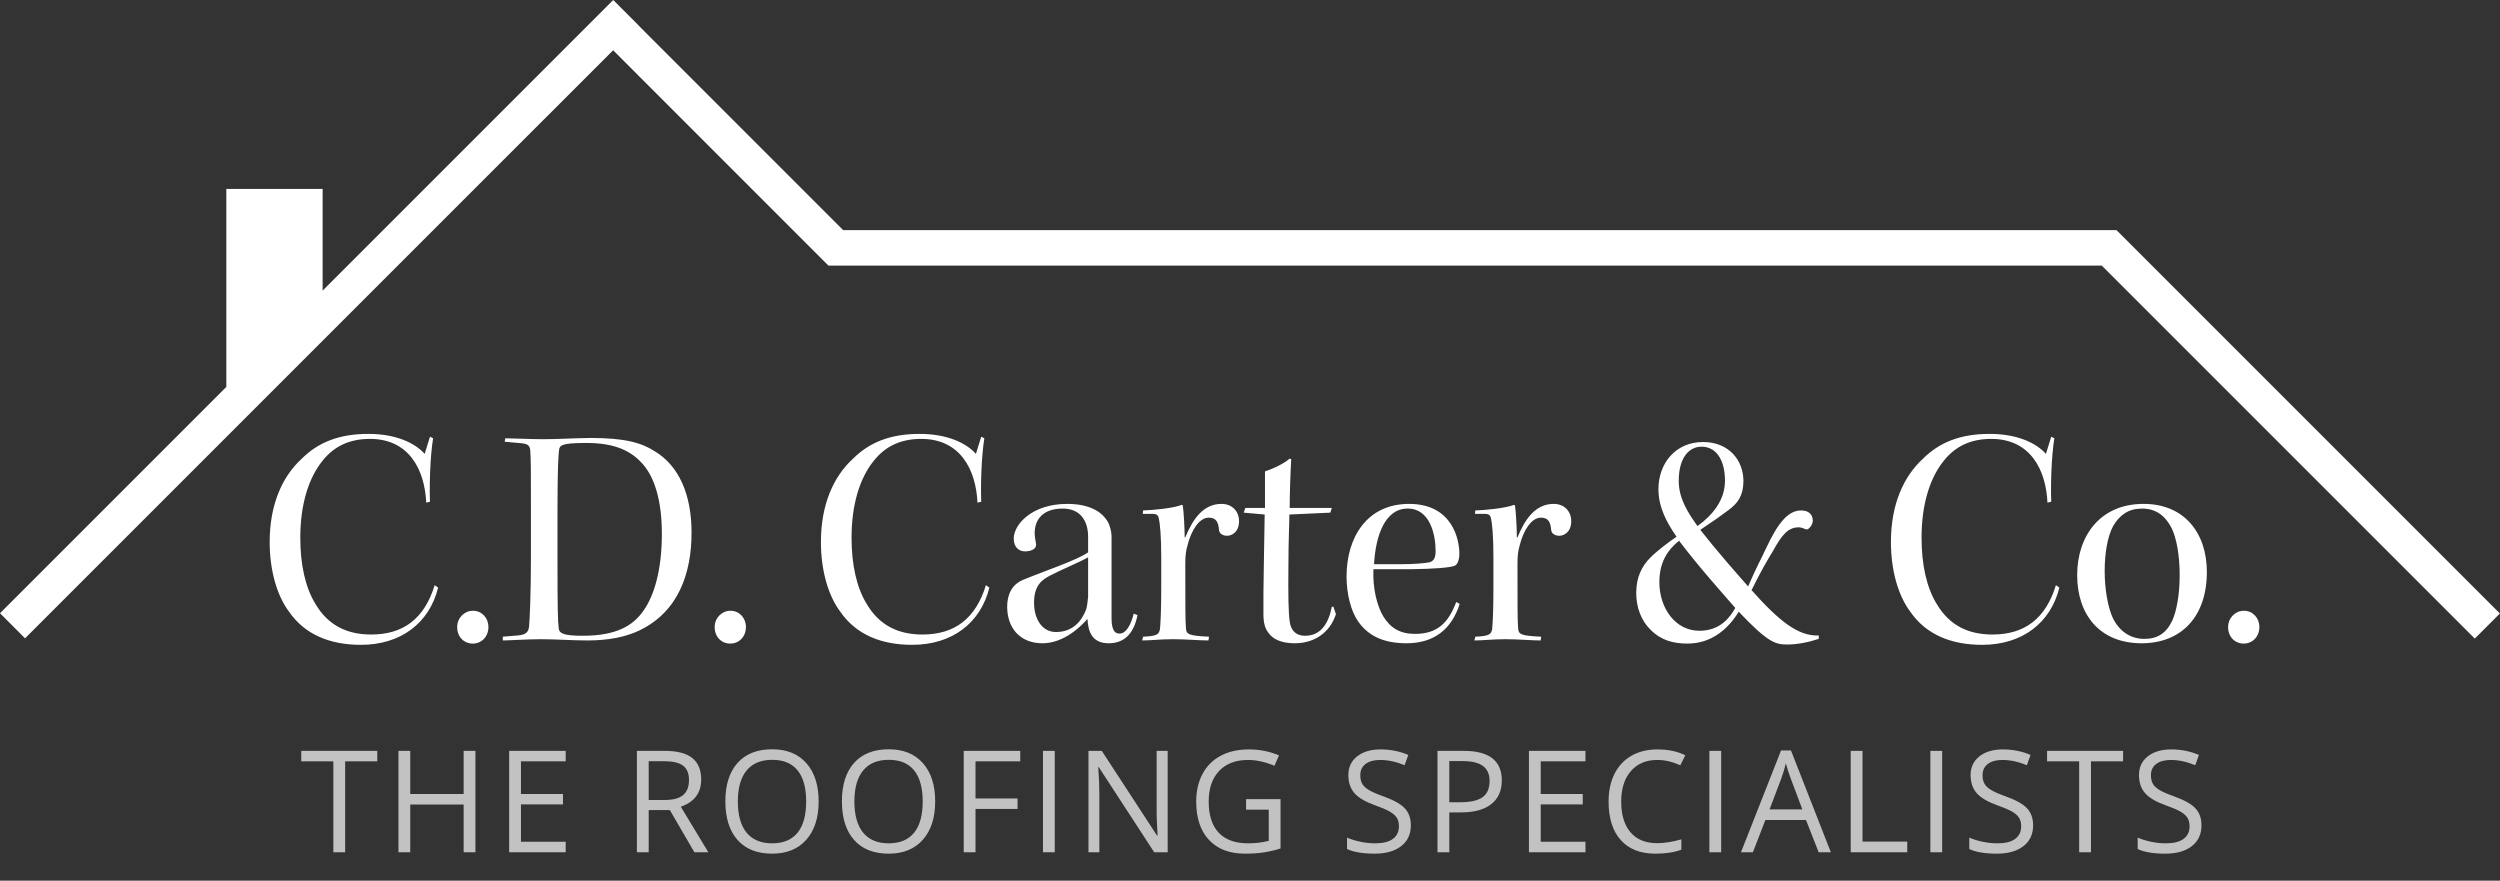 <svg width="176px" height="62px" viewBox="0 0 176 62" version="1.1" xmlns="http://www.w3.org/2000/svg" xmlns:xlink="http://www.w3.org/1999/xlink">
    <rect x="0" y="0" width="176" height="62" fill="#333333" stroke="none"/>
    <g id="cdcarterlogo" stroke="none" stroke-width="1" fill="none" fill-rule="evenodd">
        <g id="logotypegroup" fill="#FFFFFF" fill-rule="nonzero">
            <path d="M30.271,35.32 L30.007,35.386 C29.897,33.032 28.775,30.898 26.047,30.898 C24.617,30.898 23.539,31.404 22.725,32.416 C21.713,33.648 21.141,35.54 21.141,37.85 C21.141,39.742 21.493,41.37 22.219,42.536 C23.121,44.054 24.463,44.67 26.135,44.67 C28.379,44.67 29.875,43.57 30.601,41.194 L30.843,41.37 C30.227,43.856 28.225,45.396 25.409,45.396 C23.253,45.396 21.471,44.692 20.349,43.064 C19.469,41.898 18.985,40.094 18.985,38.158 C18.985,35.496 19.887,33.538 21.229,32.306 C22.395,31.14 23.869,30.546 25.937,30.546 C27.873,30.546 29.215,31.184 29.897,31.954 L30.271,30.744 L30.491,30.854 C30.271,32.196 30.227,34.286 30.271,35.32 Z M33.285,42.998 L33.307,42.998 C33.923,42.998 34.385,43.504 34.385,44.142 C34.385,44.824 33.901,45.308 33.285,45.308 C32.669,45.308 32.185,44.846 32.185,44.142 C32.185,43.504 32.691,42.998 33.285,42.998 Z M37.377,39.214 L37.377,35.694 C37.377,33.428 37.377,32.328 37.333,31.756 C37.311,31.36 37.157,31.25 36.717,31.206 L35.529,31.096 L35.573,30.854 C36.035,30.854 37.311,30.92 38.235,30.92 C39.203,30.92 40.259,30.854 41.579,30.832 C44.043,30.832 45.187,31.184 46.111,31.778 C47.805,32.812 48.685,34.814 48.685,37.498 C48.685,40.358 47.761,43.064 45.011,44.384 C44.043,44.846 42.833,45.088 41.359,45.088 C40.259,45.088 39.181,45 38.081,45 C37.157,45 35.793,45.088 35.397,45.088 L35.397,44.824 L36.453,44.736 C37.025,44.692 37.201,44.494 37.245,44.12 C37.289,43.636 37.377,41.92 37.377,39.214 Z M39.247,35.958 L39.247,39.302 C39.247,42.822 39.269,43.746 39.335,44.252 C39.379,44.604 39.731,44.758 41.007,44.758 C43.427,44.758 44.571,44.032 45.297,42.998 C46.045,41.942 46.595,40.16 46.595,37.586 C46.595,35.21 46.067,33.626 45.297,32.724 C44.439,31.712 43.251,31.184 41.271,31.184 C39.489,31.184 39.401,31.36 39.357,31.69 C39.313,31.998 39.247,32.944 39.247,35.958 Z M51.413,42.998 L51.435,42.998 C52.051,42.998 52.513,43.504 52.513,44.142 C52.513,44.824 52.029,45.308 51.413,45.308 C50.797,45.308 50.313,44.846 50.313,44.142 C50.313,43.504 50.819,42.998 51.413,42.998 Z M69.079,35.32 L68.815,35.386 C68.705,33.032 67.583,30.898 64.855,30.898 C63.425,30.898 62.347,31.404 61.533,32.416 C60.521,33.648 59.949,35.54 59.949,37.85 C59.949,39.742 60.301,41.37 61.027,42.536 C61.929,44.054 63.271,44.67 64.943,44.67 C67.187,44.67 68.683,43.57 69.409,41.194 L69.651,41.37 C69.035,43.856 67.033,45.396 64.217,45.396 C62.061,45.396 60.279,44.692 59.157,43.064 C58.277,41.898 57.793,40.094 57.793,38.158 C57.793,35.496 58.695,33.538 60.037,32.306 C61.203,31.14 62.677,30.546 64.745,30.546 C66.681,30.546 68.023,31.184 68.705,31.954 L69.079,30.744 L69.299,30.854 C69.079,32.196 69.035,34.286 69.079,35.32 Z M76.603,38.884 L76.603,37.784 C76.603,36.75 76.119,35.804 74.821,35.804 C73.413,35.804 72.841,36.574 72.841,37.542 C72.841,37.806 72.907,38.07 72.929,38.246 C72.973,38.422 72.885,38.576 72.797,38.642 C72.621,38.774 72.379,38.818 72.159,38.818 C71.741,38.818 71.367,38.532 71.367,37.916 C71.367,36.926 72.643,35.474 75.129,35.474 C76.911,35.474 77.637,36.178 77.945,36.662 C78.121,36.926 78.253,37.388 78.253,37.784 L78.253,43.504 C78.253,44.472 78.539,44.604 78.825,44.604 C79.265,44.604 79.617,44.01 79.815,43.196 L80.079,43.306 C79.815,44.648 79.111,45.286 78.055,45.286 C76.911,45.286 76.603,44.516 76.559,43.57 C75.569,44.692 74.447,45.286 73.391,45.286 C71.785,45.286 70.905,44.186 70.905,42.712 C70.905,41.898 71.213,41.15 72.027,40.82 C73.567,40.182 75.833,39.434 76.603,38.884 Z M72.797,42.426 L72.797,42.448 C72.797,43.548 73.347,44.494 74.337,44.494 C75.547,44.494 76.163,43.702 76.471,42.888 C76.537,42.668 76.581,42.25 76.603,42.008 L76.603,39.236 C75.987,39.588 74.689,40.116 73.897,40.534 C73.369,40.82 72.797,41.194 72.797,42.426 Z M81.751,41.37 L81.751,39.214 C81.751,37.74 81.663,36.838 81.575,36.464 C81.531,36.288 81.443,36.178 81.157,36.178 L80.453,36.178 L80.475,35.936 C81.157,35.914 82.609,35.782 83.203,35.54 L83.269,35.584 C83.335,36.002 83.401,37.256 83.401,37.828 L83.445,37.828 C83.973,36.552 84.699,35.474 85.997,35.474 C86.767,35.474 87.229,36.024 87.229,36.684 C87.229,37.498 86.679,37.718 86.393,37.718 C86.107,37.718 85.865,37.586 85.821,37.344 C85.777,36.794 85.645,36.442 85.095,36.442 C84.435,36.442 83.863,37.322 83.599,38.4 C83.489,38.774 83.445,39.104 83.445,39.676 C83.445,42.646 83.445,43.614 83.489,44.208 C83.511,44.648 83.643,44.758 85.117,44.824 L85.073,45.088 C84.457,45.088 83.467,45 82.587,45 C81.663,45 81.047,45.088 80.409,45.088 L80.475,44.824 C81.443,44.78 81.597,44.67 81.663,44.274 C81.707,43.812 81.751,42.866 81.751,41.37 Z M90.793,35.76 L93.763,35.76 L93.653,36.09 L90.771,36.222 C90.771,36.97 90.705,38.004 90.705,39.786 C90.683,41.942 90.705,43.108 90.793,43.746 C90.881,44.472 91.321,44.758 91.871,44.758 C92.971,44.758 93.521,43.922 93.763,42.712 L93.873,42.712 L94.049,43.24 C93.609,44.582 92.487,45.286 91.145,45.286 C90.221,45.286 89.583,45 89.275,44.516 C89.055,44.23 88.945,43.856 88.945,43.196 C88.923,41.568 89.011,38.246 89.033,36.222 L87.559,36.09 L87.669,35.76 L89.055,35.76 L89.055,33.186 C89.781,32.944 90.485,32.57 90.793,32.284 L90.903,32.328 C90.859,32.966 90.793,34.704 90.793,35.76 Z M102.761,42.514 C102.189,44.318 100.935,45.286 99.021,45.286 C97.393,45.286 96.315,44.758 95.611,43.746 C95.105,43.02 94.797,41.81 94.797,40.578 C94.797,37.872 96.205,35.474 99.197,35.474 C102.277,35.474 102.739,38.026 102.739,38.972 C102.739,39.368 102.629,39.742 102.409,39.83 C102.079,39.962 100.957,40.05 99.373,40.072 L96.689,40.072 C96.623,41.414 96.953,42.668 97.371,43.372 C97.877,44.208 98.559,44.626 99.615,44.626 C101.265,44.626 101.991,43.768 102.519,42.382 L102.761,42.514 Z M99.109,35.804 L99.087,35.804 C97.525,35.804 96.843,37.674 96.733,39.72 L98.559,39.72 C99.593,39.72 100.275,39.654 100.627,39.588 C100.935,39.5 101.067,39.28 101.067,38.796 C101.067,37.63 100.671,35.804 99.109,35.804 Z M105.137,41.37 L105.137,39.214 C105.137,37.74 105.049,36.838 104.961,36.464 C104.917,36.288 104.829,36.178 104.543,36.178 L103.839,36.178 L103.861,35.936 C104.543,35.914 105.995,35.782 106.589,35.54 L106.655,35.584 C106.721,36.002 106.787,37.256 106.787,37.828 L106.831,37.828 C107.359,36.552 108.085,35.474 109.383,35.474 C110.153,35.474 110.615,36.024 110.615,36.684 C110.615,37.498 110.065,37.718 109.779,37.718 C109.493,37.718 109.251,37.586 109.207,37.344 C109.163,36.794 109.031,36.442 108.481,36.442 C107.821,36.442 107.249,37.322 106.985,38.4 C106.875,38.774 106.831,39.104 106.831,39.676 C106.831,42.646 106.831,43.614 106.875,44.208 C106.897,44.648 107.029,44.758 108.503,44.824 L108.459,45.088 C107.843,45.088 106.853,45 105.973,45 C105.049,45 104.433,45.088 103.795,45.088 L103.861,44.824 C104.829,44.78 104.983,44.67 105.049,44.274 C105.093,43.812 105.137,42.866 105.137,41.37 Z M128.039,44.736 L128.039,44.978 C127.291,45.22 126.543,45.374 125.795,45.374 C124.959,45.374 124.409,45.176 122.407,43.064 C121.681,44.252 120.515,45.308 118.799,45.308 C117.787,45.308 116.929,45.066 116.225,44.362 C115.543,43.702 115.191,42.778 115.191,41.744 C115.191,40.622 115.587,39.852 116.203,39.236 C116.687,38.752 117.457,38.18 118.029,37.784 C117.325,36.772 116.753,35.694 116.753,34.44 C116.753,32.636 117.941,31.118 119.899,31.118 C121.703,31.118 122.737,32.394 122.737,33.868 C122.737,34.902 122.319,35.452 121.681,35.914 C121.219,36.266 120.691,36.64 119.701,37.3 C120.801,38.708 122.209,40.314 123.067,41.282 C123.727,39.764 124.013,39.302 124.321,38.62 C125.157,36.838 125.861,35.936 126.807,35.936 C127.357,35.936 127.621,36.244 127.621,36.662 C127.621,36.838 127.511,37.058 127.357,37.19 C127.247,37.3 127.181,37.278 127.049,37.234 C126.917,37.168 126.763,37.124 126.631,37.124 C125.905,37.124 125.465,37.608 124.827,38.774 C124.409,39.456 123.925,40.292 123.309,41.546 C125.267,43.746 126.609,44.802 128.039,44.736 Z M119.789,31.448 L119.767,31.448 C119.063,31.448 118.183,32.02 118.183,33.868 C118.183,35.122 118.865,36.134 119.503,37.036 C120.537,36.288 121.439,35.232 121.439,33.846 C121.439,32.482 120.889,31.448 119.789,31.448 Z M116.819,40.974 L116.819,40.996 C116.819,42.778 117.919,44.406 119.635,44.406 C121.109,44.406 121.791,43.46 122.165,42.8 C121.285,41.788 119.679,40.006 118.205,38.07 C117.435,38.686 116.819,39.544 116.819,40.974 Z M144.407,35.32 L144.143,35.386 C144.033,33.032 142.911,30.898 140.183,30.898 C138.753,30.898 137.675,31.404 136.861,32.416 C135.849,33.648 135.277,35.54 135.277,37.85 C135.277,39.742 135.629,41.37 136.355,42.536 C137.257,44.054 138.599,44.67 140.271,44.67 C142.515,44.67 144.011,43.57 144.737,41.194 L144.979,41.37 C144.363,43.856 142.361,45.396 139.545,45.396 C137.389,45.396 135.607,44.692 134.485,43.064 C133.605,41.898 133.121,40.094 133.121,38.158 C133.121,35.496 134.023,33.538 135.365,32.306 C136.531,31.14 138.005,30.546 140.073,30.546 C142.009,30.546 143.351,31.184 144.033,31.954 L144.407,30.744 L144.627,30.854 C144.407,32.196 144.363,34.286 144.407,35.32 Z M150.897,35.474 L150.919,35.474 C153.735,35.474 155.363,37.476 155.363,40.27 C155.363,43.394 153.581,45.286 150.765,45.286 C147.795,45.286 146.233,43.24 146.233,40.49 C146.233,37.718 147.861,35.474 150.897,35.474 Z M150.809,35.804 L150.787,35.804 C149.863,35.804 149.225,36.244 148.763,37.036 C148.367,37.784 148.169,38.928 148.169,40.204 C148.169,41.48 148.389,42.734 148.741,43.504 C149.203,44.45 149.995,44.978 150.963,44.978 C151.865,44.978 152.503,44.604 152.943,43.658 C153.229,42.998 153.449,41.876 153.449,40.468 C153.449,39.126 153.229,37.872 152.877,37.168 C152.459,36.354 151.821,35.804 150.809,35.804 Z M157.959,42.998 L157.981,42.998 C158.597,42.998 159.059,43.504 159.059,44.142 C159.059,44.824 158.575,45.308 157.959,45.308 C157.343,45.308 156.859,44.846 156.859,44.142 C156.859,43.504 157.365,42.998 157.959,42.998 Z" id="logotype"></path>
            <path d="M24.299,60 L23.469,60 L23.469,53.599 L21.208,53.599 L21.208,52.861 L26.56,52.861 L26.56,53.599 L24.299,53.599 L24.299,60 Z M33.471,60 L32.641,60 L32.641,56.641 L28.881,56.641 L28.881,60 L28.051,60 L28.051,52.861 L28.881,52.861 L28.881,55.898 L32.641,55.898 L32.641,52.861 L33.471,52.861 L33.471,60 Z M39.825,60 L35.845,60 L35.845,52.861 L39.825,52.861 L39.825,53.599 L36.675,53.599 L36.675,55.898 L39.634,55.898 L39.634,56.631 L36.675,56.631 L36.675,59.258 L39.825,59.258 L39.825,60 Z M45.668,57.031 L45.668,60 L44.838,60 L44.838,52.861 L46.796,52.861 C47.672,52.861 48.319,53.029 48.737,53.364 C49.155,53.7 49.364,54.204 49.364,54.878 C49.364,55.822 48.886,56.46 47.929,56.792 L49.867,60 L48.886,60 L47.157,57.031 L45.668,57.031 Z M45.668,56.318 L46.806,56.318 C47.392,56.318 47.821,56.202 48.095,55.969 C48.368,55.736 48.505,55.387 48.505,54.922 C48.505,54.45 48.366,54.11 48.087,53.901 C47.809,53.693 47.362,53.589 46.747,53.589 L45.668,53.589 L45.668,56.318 Z M57.632,56.421 C57.632,57.563 57.344,58.462 56.766,59.116 C56.188,59.771 55.385,60.098 54.356,60.098 C53.305,60.098 52.493,59.776 51.922,59.133 C51.351,58.49 51.065,57.583 51.065,56.411 C51.065,55.249 51.352,54.348 51.924,53.708 C52.497,53.069 53.311,52.749 54.366,52.749 C55.391,52.749 56.192,53.075 56.768,53.726 C57.344,54.377 57.632,55.275 57.632,56.421 Z M51.944,56.421 C51.944,57.388 52.15,58.121 52.562,58.621 C52.973,59.12 53.572,59.37 54.356,59.37 C55.147,59.37 55.744,59.121 56.148,58.623 C56.552,58.125 56.754,57.391 56.754,56.421 C56.754,55.461 56.553,54.732 56.151,54.236 C55.749,53.739 55.154,53.491 54.366,53.491 C53.575,53.491 52.973,53.741 52.562,54.241 C52.15,54.74 51.944,55.467 51.944,56.421 Z M65.837,56.421 C65.837,57.563 65.548,58.462 64.971,59.116 C64.393,59.771 63.59,60.098 62.561,60.098 C61.509,60.098 60.698,59.776 60.127,59.133 C59.555,58.49 59.27,57.583 59.27,56.411 C59.27,55.249 59.556,54.348 60.129,53.708 C60.702,53.069 61.516,52.749 62.571,52.749 C63.596,52.749 64.397,53.075 64.973,53.726 C65.549,54.377 65.837,55.275 65.837,56.421 Z M60.149,56.421 C60.149,57.388 60.355,58.121 60.766,58.621 C61.178,59.12 61.776,59.37 62.561,59.37 C63.352,59.37 63.949,59.121 64.353,58.623 C64.757,58.125 64.958,57.391 64.958,56.421 C64.958,55.461 64.757,54.732 64.355,54.236 C63.953,53.739 63.358,53.491 62.571,53.491 C61.78,53.491 61.178,53.741 60.766,54.241 C60.355,54.74 60.149,55.467 60.149,56.421 Z M68.676,60 L67.846,60 L67.846,52.861 L71.825,52.861 L71.825,53.599 L68.676,53.599 L68.676,56.211 L71.635,56.211 L71.635,56.948 L68.676,56.948 L68.676,60 Z M73.424,60 L73.424,52.861 L74.254,52.861 L74.254,60 L73.424,60 Z M82.204,60 L81.257,60 L77.356,54.009 L77.317,54.009 C77.369,54.712 77.395,55.356 77.395,55.942 L77.395,60 L76.628,60 L76.628,52.861 L77.566,52.861 L81.457,58.828 L81.496,58.828 C81.49,58.74 81.475,58.458 81.452,57.981 C81.43,57.504 81.422,57.163 81.428,56.958 L81.428,52.861 L82.204,52.861 L82.204,60 Z M87.724,56.26 L90.15,56.26 L90.15,59.731 C89.773,59.852 89.389,59.943 88.998,60.005 C88.607,60.067 88.155,60.098 87.641,60.098 C86.56,60.098 85.718,59.776 85.116,59.133 C84.514,58.49 84.213,57.59 84.213,56.431 C84.213,55.688 84.362,55.038 84.66,54.48 C84.958,53.922 85.386,53.495 85.946,53.201 C86.506,52.906 87.162,52.759 87.914,52.759 C88.676,52.759 89.385,52.899 90.043,53.179 L89.721,53.911 C89.076,53.638 88.456,53.501 87.86,53.501 C86.991,53.501 86.313,53.76 85.824,54.277 C85.336,54.795 85.092,55.513 85.092,56.431 C85.092,57.394 85.327,58.125 85.797,58.623 C86.268,59.121 86.959,59.37 87.87,59.37 C88.365,59.37 88.848,59.313 89.32,59.199 L89.32,57.002 L87.724,57.002 L87.724,56.26 Z M99.324,58.101 C99.324,58.729 99.096,59.219 98.64,59.57 C98.184,59.922 97.566,60.098 96.785,60.098 C95.938,60.098 95.287,59.989 94.831,59.771 L94.831,58.97 C95.124,59.093 95.443,59.191 95.788,59.263 C96.133,59.334 96.475,59.37 96.814,59.37 C97.367,59.37 97.784,59.265 98.064,59.055 C98.344,58.845 98.484,58.553 98.484,58.179 C98.484,57.931 98.434,57.729 98.335,57.571 C98.236,57.413 98.069,57.267 97.837,57.134 C97.604,57 97.25,56.849 96.775,56.68 C96.111,56.442 95.636,56.16 95.351,55.835 C95.067,55.509 94.924,55.085 94.924,54.561 C94.924,54.01 95.131,53.573 95.544,53.247 C95.958,52.922 96.505,52.759 97.185,52.759 C97.895,52.759 98.547,52.889 99.143,53.149 L98.884,53.872 C98.295,53.625 97.722,53.501 97.165,53.501 C96.726,53.501 96.382,53.595 96.135,53.784 C95.888,53.973 95.764,54.235 95.764,54.57 C95.764,54.818 95.81,55.02 95.901,55.178 C95.992,55.336 96.146,55.481 96.362,55.613 C96.579,55.745 96.91,55.89 97.356,56.05 C98.104,56.317 98.62,56.603 98.901,56.909 C99.183,57.215 99.324,57.612 99.324,58.101 Z M105.727,54.941 C105.727,55.664 105.48,56.22 104.987,56.609 C104.494,56.998 103.788,57.192 102.87,57.192 L102.03,57.192 L102.03,60 L101.2,60 L101.2,52.861 L103.051,52.861 C104.835,52.861 105.727,53.555 105.727,54.941 Z M102.03,56.479 L102.777,56.479 C103.513,56.479 104.045,56.361 104.374,56.123 C104.703,55.885 104.867,55.505 104.867,54.98 C104.867,54.508 104.713,54.157 104.403,53.926 C104.094,53.695 103.612,53.579 102.958,53.579 L102.03,53.579 L102.03,56.479 Z M111.617,60 L107.637,60 L107.637,52.861 L111.617,52.861 L111.617,53.599 L108.467,53.599 L108.467,55.898 L111.426,55.898 L111.426,56.631 L108.467,56.631 L108.467,59.258 L111.617,59.258 L111.617,60 Z M116.672,53.501 C115.888,53.501 115.268,53.762 114.814,54.285 C114.36,54.807 114.133,55.522 114.133,56.431 C114.133,57.365 114.352,58.087 114.79,58.596 C115.228,59.106 115.852,59.36 116.662,59.36 C117.16,59.36 117.729,59.271 118.367,59.092 L118.367,59.819 C117.872,60.005 117.261,60.098 116.535,60.098 C115.484,60.098 114.673,59.779 114.101,59.141 C113.53,58.503 113.244,57.596 113.244,56.421 C113.244,55.685 113.382,55.041 113.657,54.487 C113.932,53.934 114.329,53.507 114.848,53.208 C115.368,52.909 115.979,52.759 116.682,52.759 C117.431,52.759 118.085,52.896 118.645,53.169 L118.293,53.882 C117.753,53.628 117.213,53.501 116.672,53.501 Z M120.341,60 L120.341,52.861 L121.171,52.861 L121.171,60 L120.341,60 Z M128.033,60 L127.144,57.729 L124.283,57.729 L123.404,60 L122.564,60 L125.386,52.832 L126.085,52.832 L128.892,60 L128.033,60 Z M126.885,56.982 L126.055,54.771 C125.948,54.491 125.837,54.147 125.723,53.74 C125.652,54.053 125.549,54.396 125.416,54.771 L124.576,56.982 L126.885,56.982 Z M130.29,60 L130.29,52.861 L131.12,52.861 L131.12,59.248 L134.27,59.248 L134.27,60 L130.29,60 Z M135.897,60 L135.897,52.861 L136.728,52.861 L136.728,60 L135.897,60 Z M143.131,58.101 C143.131,58.729 142.903,59.219 142.447,59.57 C141.991,59.922 141.373,60.098 140.591,60.098 C139.745,60.098 139.094,59.989 138.638,59.771 L138.638,58.97 C138.931,59.093 139.25,59.191 139.595,59.263 C139.94,59.334 140.282,59.37 140.621,59.37 C141.174,59.37 141.591,59.265 141.871,59.055 C142.151,58.845 142.291,58.553 142.291,58.179 C142.291,57.931 142.241,57.729 142.142,57.571 C142.042,57.413 141.876,57.267 141.644,57.134 C141.411,57 141.057,56.849 140.582,56.68 C139.918,56.442 139.443,56.16 139.158,55.835 C138.874,55.509 138.731,55.085 138.731,54.561 C138.731,54.01 138.938,53.573 139.351,53.247 C139.765,52.922 140.312,52.759 140.992,52.759 C141.702,52.759 142.354,52.889 142.95,53.149 L142.691,53.872 C142.102,53.625 141.529,53.501 140.972,53.501 C140.533,53.501 140.189,53.595 139.942,53.784 C139.695,53.973 139.571,54.235 139.571,54.57 C139.571,54.818 139.617,55.02 139.708,55.178 C139.799,55.336 139.953,55.481 140.169,55.613 C140.386,55.745 140.717,55.89 141.163,56.05 C141.911,56.317 142.427,56.603 142.708,56.909 C142.99,57.215 143.131,57.612 143.131,58.101 Z M147.204,60 L146.374,60 L146.374,53.599 L144.114,53.599 L144.114,52.861 L149.465,52.861 L149.465,53.599 L147.204,53.599 L147.204,60 Z M154.984,58.101 C154.984,58.729 154.757,59.219 154.301,59.57 C153.845,59.922 153.227,60.098 152.445,60.098 C151.599,60.098 150.948,59.989 150.492,59.771 L150.492,58.97 C150.785,59.093 151.104,59.191 151.449,59.263 C151.794,59.334 152.136,59.37 152.475,59.37 C153.028,59.37 153.445,59.265 153.725,59.055 C154.005,58.845 154.145,58.553 154.145,58.179 C154.145,57.931 154.095,57.729 153.996,57.571 C153.896,57.413 153.73,57.267 153.498,57.134 C153.265,57 152.911,56.849 152.436,56.68 C151.771,56.442 151.297,56.16 151.012,55.835 C150.727,55.509 150.585,55.085 150.585,54.561 C150.585,54.01 150.792,53.573 151.205,53.247 C151.618,52.922 152.165,52.759 152.846,52.759 C153.555,52.759 154.208,52.889 154.804,53.149 L154.545,53.872 C153.956,53.625 153.383,53.501 152.826,53.501 C152.387,53.501 152.043,53.595 151.796,53.784 C151.549,53.973 151.425,54.235 151.425,54.57 C151.425,54.818 151.47,55.02 151.562,55.178 C151.653,55.336 151.806,55.481 152.023,55.613 C152.239,55.745 152.571,55.89 153.017,56.05 C153.765,56.317 154.28,56.603 154.562,56.909 C154.844,57.215 154.984,57.612 154.984,58.101 Z" id="strapline" opacity="0.7"></path>
            <g id="roofgroup">
                <polygon id="roof" points="174.224 44.956 147.967 18.699 58.321 18.699 43.165 3.539 1.762 44.937 0 43.17 15.934 27.236 15.934 13.299 22.713 13.299 22.713 20.457 43.17 0 44.937 1.767 44.932 1.772 59.356 16.2 149.002 16.2 149.011 16.209 175.991 43.189"></polygon>
            </g>
        </g>
    </g>
</svg>
